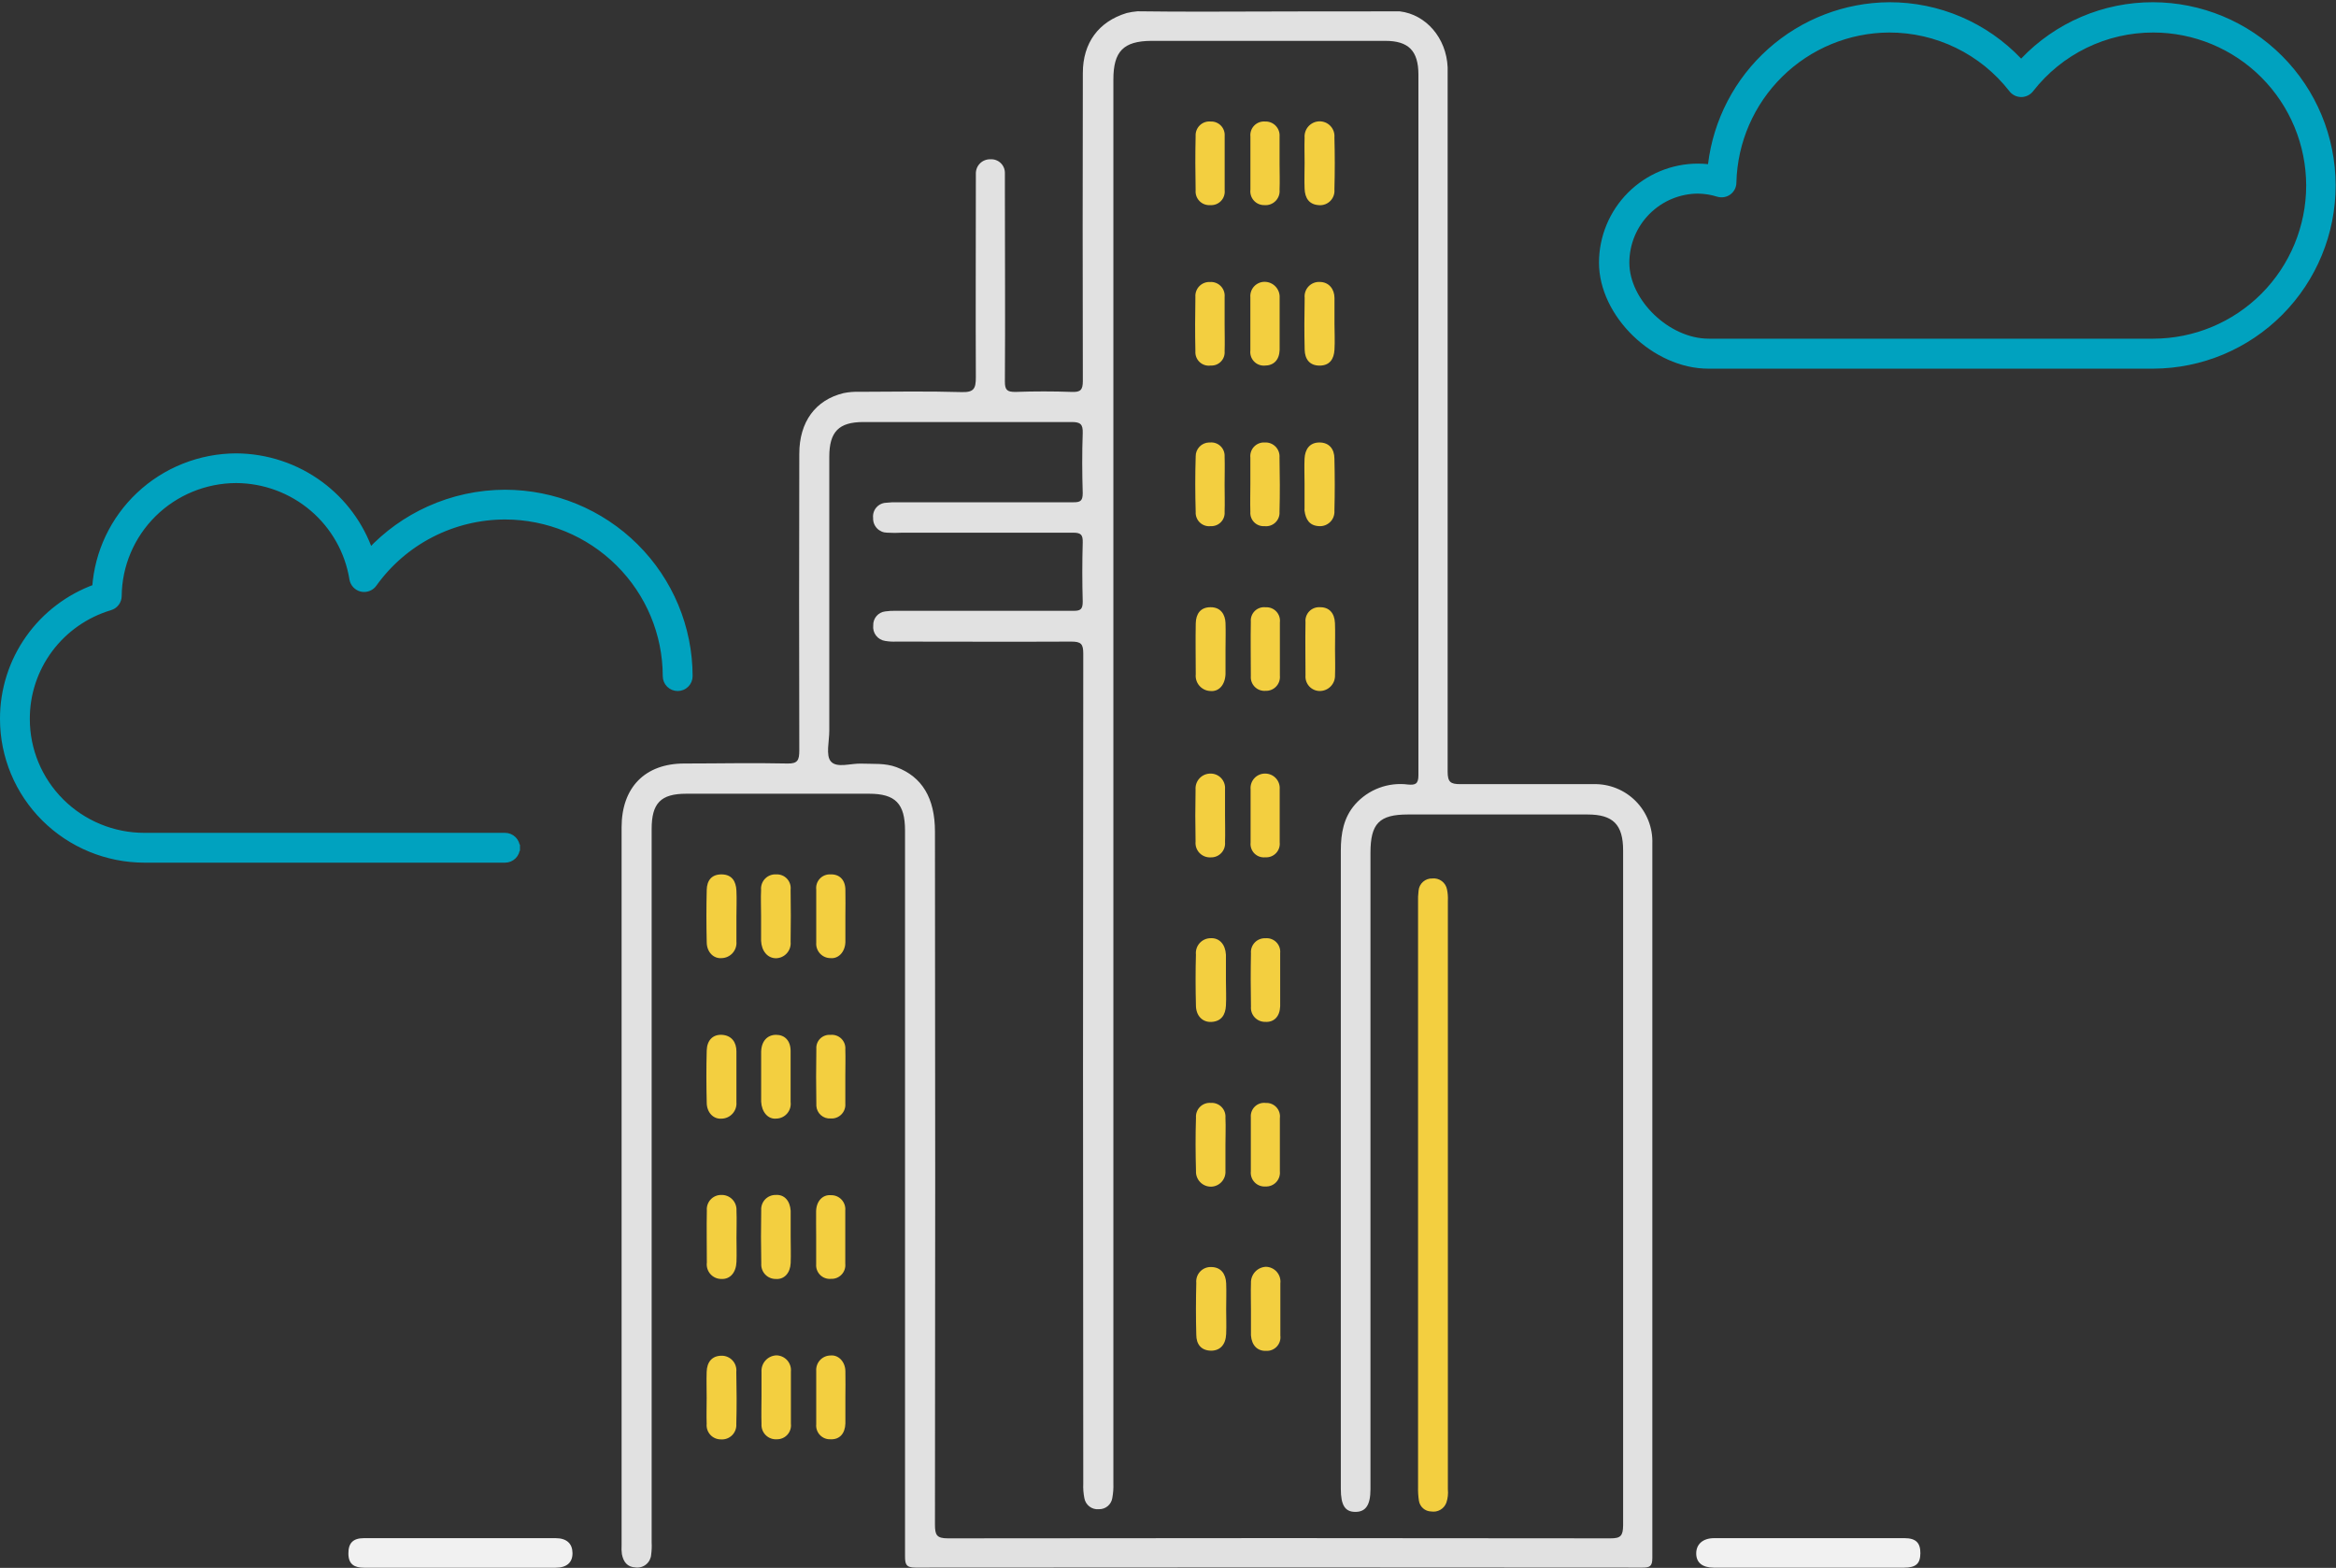 <svg width="371" height="249" viewBox="0 0 371 249" fill="none" xmlns="http://www.w3.org/2000/svg">
<rect x="0" y="0" width="371" height="249" fill="#333333" stroke="none"/>
<g clip-path="url(#clip0_5302_25171)">
<path d="M341.99 58.547H271.302C262.545 58.547 253.949 50.213 253.949 41.708C253.957 37.538 255.614 33.542 258.559 30.594C261.503 27.647 265.495 25.989 269.657 25.984C270.194 25.984 270.731 26.013 271.264 26.07C272.121 19.006 275.519 12.497 280.823 7.763C286.126 3.03 292.972 0.395 300.076 0.355C303.986 0.347 307.858 1.137 311.454 2.676C315.051 4.215 318.297 6.471 320.995 9.307C323.693 6.472 326.939 4.217 330.536 2.678C334.132 1.139 338.003 0.348 341.914 0.355C349.609 0.362 356.987 3.427 362.429 8.876C367.871 14.325 370.933 21.714 370.943 29.422C370.949 37.127 367.904 44.519 362.476 49.978C357.049 55.438 349.682 58.519 341.99 58.547ZM269.724 30.746C266.821 30.748 264.038 31.904 261.985 33.959C259.931 36.014 258.775 38.801 258.77 41.708C258.77 47.689 265.131 53.785 271.369 53.785H341.99C348.426 53.777 354.596 51.213 359.147 46.655C363.698 42.096 366.258 35.916 366.265 29.47C366.258 23.024 363.697 16.845 359.146 12.288C354.595 7.731 348.425 5.169 341.99 5.164C338.314 5.157 334.684 5.99 331.379 7.601C328.073 9.212 325.178 11.558 322.915 14.46C322.693 14.754 322.406 14.993 322.076 15.159C321.746 15.324 321.382 15.411 321.014 15.412C320.645 15.412 320.281 15.326 319.951 15.161C319.62 14.995 319.333 14.755 319.112 14.46C316.847 11.558 313.951 9.212 310.643 7.601C307.336 5.99 303.706 5.157 300.028 5.164C293.688 5.197 287.61 7.701 283.082 12.146C278.554 16.59 275.932 22.626 275.772 28.974C275.773 29.344 275.688 29.709 275.523 30.04C275.357 30.371 275.117 30.658 274.821 30.879C274.525 31.096 274.183 31.241 273.822 31.304C273.461 31.366 273.09 31.345 272.738 31.241C271.741 30.927 270.703 30.761 269.657 30.746H269.724Z" fill="#00A2BF"/>
<path d="M134.263 141.349C134.263 139.721 133.312 138.806 131.896 138.863C131.582 138.846 131.269 138.898 130.978 139.014C130.686 139.13 130.424 139.309 130.208 139.538C129.993 139.766 129.83 140.039 129.73 140.337C129.631 140.635 129.598 140.951 129.633 141.263C129.633 144.121 129.633 146.892 129.633 149.711C129.609 150.024 129.65 150.339 129.754 150.635C129.858 150.931 130.021 151.203 130.235 151.433C130.448 151.663 130.707 151.846 130.994 151.971C131.282 152.096 131.592 152.16 131.905 152.159C133.198 152.283 134.216 151.14 134.263 149.616C134.263 148.235 134.263 146.854 134.263 145.483C134.263 144.111 134.301 142.73 134.263 141.349Z" fill="#F3CF40"/>
<path d="M200.977 149.006C200.663 148.99 200.35 149.042 200.057 149.157C199.765 149.273 199.501 149.45 199.283 149.677C199.065 149.903 198.898 150.174 198.793 150.471C198.688 150.768 198.648 151.083 198.676 151.397C198.619 154.254 198.628 157.035 198.676 159.845C198.648 160.158 198.686 160.473 198.787 160.77C198.889 161.067 199.052 161.339 199.265 161.569C199.478 161.799 199.738 161.981 200.026 162.104C200.315 162.227 200.626 162.288 200.939 162.283C202.346 162.378 203.259 161.426 203.316 159.807C203.316 158.426 203.316 157.054 203.316 155.673C203.316 154.235 203.316 152.816 203.316 151.359C203.347 151.043 203.308 150.724 203.201 150.426C203.095 150.127 202.924 149.855 202.7 149.631C202.477 149.406 202.206 149.233 201.908 149.125C201.61 149.017 201.292 148.977 200.977 149.006V149.006Z" fill="#F3CF40"/>
<path d="M192.208 32.575C192.522 32.597 192.836 32.551 193.13 32.438C193.423 32.326 193.688 32.151 193.907 31.925C194.125 31.698 194.292 31.427 194.394 31.13C194.497 30.832 194.533 30.516 194.5 30.203C194.5 28.832 194.5 27.451 194.5 26.07C194.5 24.574 194.5 23.079 194.5 21.584C194.52 21.284 194.477 20.983 194.374 20.701C194.271 20.419 194.109 20.162 193.9 19.947C193.691 19.731 193.44 19.562 193.161 19.45C192.883 19.338 192.584 19.287 192.284 19.298C191.97 19.267 191.653 19.305 191.355 19.408C191.057 19.512 190.785 19.679 190.557 19.898C190.329 20.117 190.152 20.383 190.036 20.677C189.921 20.971 189.87 21.287 189.888 21.603C189.822 24.46 189.831 27.317 189.888 30.222C189.861 30.535 189.902 30.851 190.009 31.146C190.116 31.442 190.285 31.711 190.506 31.935C190.726 32.159 190.993 32.332 191.287 32.442C191.581 32.553 191.895 32.598 192.208 32.575V32.575Z" fill="#F3CF40"/>
<path d="M129.623 196.446C129.623 197.884 129.623 199.303 129.623 200.76C129.597 201.074 129.64 201.39 129.748 201.686C129.857 201.981 130.029 202.25 130.251 202.472C130.474 202.694 130.743 202.865 131.038 202.972C131.334 203.08 131.649 203.121 131.963 203.094C132.277 203.111 132.592 203.059 132.885 202.942C133.178 202.825 133.442 202.646 133.659 202.417C133.876 202.188 134.041 201.914 134.142 201.615C134.243 201.316 134.278 200.998 134.245 200.684C134.245 197.827 134.245 195.056 134.245 192.246C134.274 191.933 134.237 191.617 134.136 191.319C134.036 191.022 133.873 190.749 133.659 190.518C133.445 190.288 133.185 190.106 132.896 189.983C132.607 189.861 132.295 189.801 131.982 189.808C130.641 189.693 129.662 190.76 129.614 192.322C129.595 193.694 129.623 195.075 129.623 196.446Z" fill="#F3CF40"/>
<path d="M134.263 217.799C134.263 216.285 133.179 215.132 131.895 215.266C131.582 215.269 131.272 215.336 130.986 215.464C130.7 215.591 130.442 215.777 130.23 216.008C130.018 216.239 129.856 216.511 129.753 216.808C129.65 217.105 129.609 217.419 129.632 217.732C129.632 220.59 129.632 223.361 129.632 226.171C129.6 226.484 129.636 226.801 129.738 227.099C129.84 227.397 130.005 227.669 130.222 227.897C130.439 228.125 130.702 228.303 130.994 228.42C131.287 228.536 131.601 228.588 131.914 228.571C133.331 228.638 134.216 227.676 134.263 226.056C134.263 224.685 134.263 223.304 134.263 221.932C134.263 220.561 134.301 219.18 134.263 217.799Z" fill="#F3CF40"/>
<path d="M192.257 96.433C190.65 96.433 189.946 97.491 189.908 98.986C189.851 101.681 189.908 104.377 189.908 107.072C189.874 107.4 189.908 107.732 190.006 108.047C190.105 108.362 190.268 108.654 190.483 108.903C190.699 109.153 190.963 109.356 191.26 109.5C191.557 109.644 191.88 109.725 192.209 109.739C193.569 109.882 194.567 108.786 194.634 107.043C194.634 105.729 194.634 104.415 194.634 103.091C194.634 101.767 194.682 100.329 194.634 98.957C194.586 97.586 193.873 96.424 192.257 96.433Z" fill="#F3CF40"/>
<path d="M201.014 96.443C200.701 96.405 200.384 96.437 200.085 96.538C199.786 96.639 199.513 96.805 199.287 97.025C199.061 97.246 198.887 97.514 198.777 97.81C198.668 98.107 198.627 98.424 198.656 98.738C198.599 101.596 198.656 104.453 198.656 107.358C198.629 107.673 198.67 107.99 198.778 108.287C198.886 108.584 199.057 108.854 199.28 109.078C199.503 109.302 199.772 109.475 200.068 109.584C200.364 109.693 200.681 109.736 200.995 109.71C201.309 109.723 201.623 109.667 201.914 109.548C202.205 109.429 202.467 109.249 202.682 109.019C202.898 108.79 203.061 108.517 203.162 108.219C203.263 107.921 203.299 107.604 203.268 107.291C203.268 105.853 203.268 104.434 203.268 102.977C203.268 101.519 203.268 100.224 203.268 98.843C203.306 98.531 203.275 98.214 203.178 97.915C203.08 97.617 202.918 97.343 202.703 97.114C202.488 96.885 202.225 96.706 201.933 96.59C201.641 96.474 201.328 96.424 201.014 96.443Z" fill="#F3CF40"/>
<path d="M192.256 148.997C191.928 148.999 191.605 149.07 191.306 149.205C191.007 149.34 190.739 149.537 190.521 149.782C190.302 150.027 190.137 150.315 190.037 150.627C189.936 150.94 189.902 151.27 189.936 151.597C189.86 154.283 189.87 156.959 189.936 159.645C189.936 161.321 190.982 162.359 192.38 162.293C193.978 162.216 194.624 161.159 194.7 159.702C194.776 158.388 194.7 157.073 194.7 155.769V151.959C194.7 151.845 194.7 151.721 194.7 151.607C194.605 149.968 193.654 148.911 192.256 148.997Z" fill="#F3CF40"/>
<path d="M200.804 32.574C201.131 32.603 201.46 32.558 201.767 32.445C202.075 32.331 202.354 32.151 202.585 31.918C202.815 31.684 202.992 31.403 203.101 31.093C203.211 30.784 203.251 30.454 203.219 30.127C203.276 28.755 203.219 27.374 203.219 25.993C203.219 24.612 203.219 23.136 203.219 21.688C203.244 21.374 203.202 21.058 203.095 20.761C202.988 20.464 202.819 20.194 202.599 19.967C202.38 19.741 202.114 19.564 201.821 19.449C201.528 19.334 201.214 19.282 200.899 19.298C200.584 19.274 200.267 19.32 199.971 19.432C199.676 19.544 199.408 19.72 199.188 19.947C198.967 20.174 198.799 20.447 198.696 20.746C198.592 21.045 198.556 21.364 198.589 21.679C198.589 24.536 198.589 27.308 198.589 30.117C198.55 30.429 198.579 30.745 198.674 31.045C198.768 31.344 198.926 31.619 199.136 31.853C199.346 32.086 199.604 32.271 199.892 32.395C200.18 32.52 200.491 32.581 200.804 32.574V32.574Z" fill="#F3CF40"/>
<path d="M134.253 166.655C134.279 166.341 134.235 166.025 134.125 165.73C134.014 165.434 133.84 165.167 133.615 164.947C133.39 164.727 133.119 164.559 132.822 164.456C132.525 164.353 132.208 164.317 131.895 164.35C131.596 164.324 131.294 164.364 131.012 164.467C130.729 164.569 130.472 164.732 130.259 164.944C130.045 165.156 129.88 165.412 129.775 165.694C129.67 165.977 129.628 166.278 129.651 166.578C129.601 169.512 129.601 172.445 129.651 175.379V175.626C129.668 175.907 129.74 176.181 129.863 176.433C129.986 176.686 130.158 176.911 130.368 177.097C130.578 177.283 130.823 177.425 131.089 177.516C131.354 177.607 131.635 177.644 131.914 177.626C132.228 177.649 132.543 177.604 132.838 177.494C133.133 177.383 133.4 177.211 133.622 176.987C133.845 176.764 134.016 176.495 134.125 176.2C134.234 175.904 134.278 175.588 134.253 175.274C134.253 173.836 134.253 172.417 134.253 170.96C134.253 169.502 134.301 168.093 134.253 166.655Z" fill="#F3CF40"/>
<path d="M112.241 175.093C112.241 176.684 113.306 177.76 114.609 177.655C114.938 177.647 115.262 177.572 115.561 177.434C115.86 177.296 116.127 177.098 116.347 176.853C116.567 176.608 116.735 176.32 116.84 176.007C116.945 175.695 116.985 175.364 116.957 175.036C116.957 173.721 116.957 172.398 116.957 171.083C116.957 169.769 116.957 168.321 116.957 166.95C116.957 165.578 116.235 164.426 114.637 164.34C113.239 164.274 112.289 165.178 112.241 166.826C112.165 169.588 112.174 172.341 112.241 175.093Z" fill="#F3CF40"/>
<path d="M123.29 138.863C122.964 138.84 122.636 138.888 122.33 139.004C122.024 139.12 121.747 139.301 121.517 139.534C121.288 139.768 121.111 140.048 121 140.357C120.89 140.665 120.847 140.994 120.875 141.321C120.809 142.702 120.875 144.083 120.875 145.454V149.407C120.951 151.054 121.921 152.188 123.262 152.178C123.589 152.169 123.91 152.093 124.206 151.954C124.502 151.815 124.766 151.617 124.982 151.371C125.198 151.125 125.361 150.837 125.461 150.526C125.561 150.214 125.596 149.885 125.563 149.559C125.607 146.797 125.607 144.041 125.563 141.292C125.599 140.977 125.567 140.658 125.468 140.358C125.368 140.057 125.205 139.781 124.989 139.55C124.772 139.319 124.508 139.138 124.215 139.019C123.922 138.901 123.606 138.847 123.29 138.863Z" fill="#F3CF40"/>
<path d="M116.958 141.444C116.891 139.959 116.244 138.892 114.637 138.863C113.031 138.835 112.27 139.816 112.241 141.34C112.175 144.102 112.175 146.854 112.241 149.616C112.241 151.197 113.325 152.273 114.618 152.159C114.948 152.15 115.271 152.073 115.57 151.934C115.868 151.795 116.135 151.597 116.355 151.35C116.574 151.104 116.74 150.816 116.844 150.503C116.948 150.19 116.986 149.859 116.958 149.53C116.958 148.216 116.958 146.892 116.958 145.578C116.958 144.264 117.024 142.816 116.958 141.444Z" fill="#F3CF40"/>
<path d="M88.232 244.276C78.09 244.276 67.947 244.276 57.805 244.276C56.045 244.276 55.313 245.076 55.332 246.752C55.351 248.429 56.283 248.981 57.843 248.971C62.882 248.971 67.922 248.971 72.961 248.971H88.251C90.01 248.971 90.942 248.133 90.923 246.638C90.904 245.143 90.01 244.276 88.232 244.276Z" fill="#F1F1F1"/>
<path d="M114.58 203.113C115.968 203.18 116.909 202.084 116.967 200.379C117.014 199.122 116.967 197.856 116.967 196.57C116.967 195.132 117.024 193.713 116.967 192.256C116.987 191.928 116.938 191.6 116.824 191.292C116.709 190.984 116.531 190.704 116.302 190.47C116.072 190.236 115.796 190.052 115.491 189.931C115.187 189.811 114.86 189.756 114.532 189.77C114.217 189.769 113.905 189.833 113.616 189.959C113.327 190.085 113.068 190.27 112.854 190.502C112.64 190.734 112.477 191.008 112.375 191.307C112.273 191.605 112.233 191.922 112.26 192.236C112.203 194.998 112.26 197.751 112.26 200.503C112.218 200.832 112.246 201.166 112.344 201.482C112.442 201.799 112.606 202.091 112.826 202.338C113.046 202.585 113.316 202.782 113.619 202.916C113.921 203.05 114.249 203.117 114.58 203.113V203.113Z" fill="#F3CF40"/>
<path d="M123.29 215.247C122.963 215.261 122.642 215.341 122.346 215.481C122.05 215.621 121.785 215.819 121.567 216.063C121.348 216.306 121.18 216.591 121.073 216.901C120.965 217.211 120.921 217.539 120.941 217.866C120.941 219.18 120.941 220.494 120.941 221.818C120.941 223.142 120.894 224.675 120.941 226.123C120.917 226.452 120.964 226.782 121.078 227.09C121.193 227.399 121.373 227.679 121.606 227.911C121.839 228.144 122.12 228.323 122.428 228.437C122.737 228.551 123.066 228.596 123.394 228.571C123.709 228.575 124.02 228.511 124.308 228.384C124.596 228.257 124.853 228.07 125.063 227.836C125.273 227.602 125.43 227.325 125.524 227.024C125.619 226.724 125.648 226.407 125.61 226.095C125.61 223.342 125.61 220.59 125.61 217.837C125.643 217.511 125.608 217.182 125.506 216.87C125.405 216.559 125.24 216.272 125.022 216.028C124.803 215.784 124.536 215.589 124.238 215.454C123.94 215.32 123.617 215.249 123.29 215.247V215.247Z" fill="#F3CF40"/>
<path d="M123.29 177.645C123.619 177.639 123.943 177.563 124.241 177.422C124.538 177.282 124.803 177.08 125.018 176.83C125.232 176.581 125.391 176.288 125.485 175.972C125.579 175.657 125.606 175.325 125.563 174.998C125.563 172.302 125.563 169.607 125.563 166.912C125.563 165.245 124.612 164.34 123.262 164.34C121.912 164.34 120.923 165.293 120.885 167.045C120.885 168.359 120.885 169.683 120.885 170.998V174.95C120.97 176.598 121.969 177.779 123.29 177.645Z" fill="#F3CF40"/>
<path d="M114.6 215.304C113.069 215.304 112.28 216.323 112.232 217.856C112.185 219.237 112.232 220.618 112.232 221.99C112.232 223.361 112.185 224.752 112.232 226.123C112.201 226.436 112.237 226.752 112.336 227.051C112.435 227.349 112.595 227.624 112.807 227.856C113.018 228.089 113.276 228.274 113.564 228.4C113.851 228.527 114.162 228.591 114.476 228.59C114.805 228.617 115.135 228.572 115.445 228.459C115.755 228.346 116.036 228.167 116.27 227.934C116.505 227.702 116.685 227.421 116.801 227.112C116.916 226.802 116.963 226.472 116.939 226.142C117.015 223.39 116.996 220.637 116.939 217.875C116.974 217.548 116.939 217.218 116.837 216.905C116.735 216.593 116.568 216.305 116.347 216.062C116.126 215.819 115.856 215.626 115.555 215.495C115.253 215.364 114.928 215.299 114.6 215.304V215.304Z" fill="#F3CF40"/>
<path d="M120.905 200.675C120.884 200.99 120.928 201.306 121.035 201.603C121.142 201.9 121.309 202.172 121.527 202.401C121.744 202.63 122.006 202.812 122.296 202.934C122.587 203.057 122.9 203.118 123.215 203.113C124.556 203.218 125.507 202.161 125.573 200.589C125.63 199.208 125.573 197.837 125.573 196.456V192.646C125.573 192.522 125.573 192.408 125.573 192.284C125.469 190.684 124.556 189.674 123.206 189.77C122.891 189.764 122.578 189.823 122.288 189.945C121.997 190.066 121.735 190.247 121.517 190.475C121.3 190.704 121.133 190.975 121.026 191.271C120.918 191.568 120.874 191.884 120.895 192.198C120.844 195.043 120.848 197.868 120.905 200.675Z" fill="#F3CF40"/>
<path d="M209.572 58.061C211.179 58.061 211.854 57.023 211.94 55.547C212.026 54.07 211.94 52.804 211.94 51.432C211.94 50.061 211.94 48.689 211.94 47.318C211.94 45.946 211.084 44.775 209.572 44.775C209.243 44.762 208.915 44.82 208.61 44.946C208.306 45.072 208.031 45.262 207.807 45.503C207.582 45.744 207.412 46.031 207.308 46.345C207.204 46.658 207.169 46.99 207.205 47.318C207.148 50.061 207.138 52.804 207.205 55.547C207.243 57.013 207.965 58.061 209.572 58.061Z" fill="#F3CF40"/>
<path d="M201.043 201.18C200.386 201.212 199.767 201.503 199.324 201.99C198.88 202.478 198.647 203.121 198.675 203.78C198.628 205.161 198.675 206.542 198.675 207.913C198.675 209.285 198.675 210.427 198.675 211.723C198.675 211.837 198.675 211.961 198.675 212.075C198.799 213.666 199.702 214.589 201.119 214.532C201.433 214.545 201.746 214.488 202.035 214.367C202.325 214.246 202.585 214.063 202.797 213.831C203.009 213.599 203.167 213.323 203.262 213.023C203.356 212.723 203.385 212.406 203.344 212.094C203.344 209.332 203.344 206.58 203.344 203.827C203.384 203.499 203.355 203.165 203.258 202.849C203.161 202.533 202.999 202.24 202.782 201.99C202.565 201.741 202.298 201.54 201.999 201.4C201.699 201.26 201.373 201.185 201.043 201.18V201.18Z" fill="#F3CF40"/>
<path d="M207.195 29.974C207.252 31.47 207.918 32.508 209.515 32.584C209.845 32.605 210.174 32.554 210.482 32.435C210.789 32.316 211.067 32.131 211.297 31.894C211.527 31.657 211.702 31.372 211.811 31.061C211.921 30.749 211.961 30.418 211.931 30.089C212.007 27.336 212.007 24.574 211.931 21.822C211.959 21.493 211.917 21.162 211.81 20.851C211.702 20.539 211.53 20.254 211.305 20.013C211.08 19.773 210.807 19.582 210.503 19.454C210.2 19.326 209.873 19.263 209.544 19.269C209.214 19.276 208.89 19.35 208.59 19.488C208.291 19.625 208.022 19.823 207.802 20.068C207.582 20.314 207.414 20.602 207.31 20.915C207.206 21.228 207.167 21.56 207.195 21.889C207.148 23.203 207.195 24.527 207.195 25.841C207.195 27.155 207.138 28.632 207.195 29.974Z" fill="#F3CF40"/>
<path d="M212.016 98.948C211.95 97.338 211.065 96.405 209.629 96.433C209.316 96.412 209.001 96.46 208.708 96.574C208.414 96.687 208.149 96.863 207.931 97.09C207.712 97.317 207.546 97.589 207.444 97.887C207.341 98.184 207.305 98.501 207.338 98.814C207.281 101.672 207.338 104.443 207.338 107.262C207.312 107.576 207.35 107.891 207.451 108.189C207.553 108.487 207.714 108.76 207.925 108.993C208.137 109.225 208.394 109.411 208.681 109.54C208.967 109.668 209.277 109.736 209.591 109.739C209.919 109.74 210.243 109.675 210.545 109.548C210.846 109.421 211.119 109.233 211.347 108.997C211.574 108.762 211.752 108.482 211.868 108.176C211.985 107.869 212.038 107.542 212.026 107.215C212.083 105.834 212.026 104.462 212.026 103.081C212.026 101.7 212.073 100.319 212.016 98.948Z" fill="#F3CF40"/>
<path d="M209.487 83.557C209.814 83.58 210.143 83.532 210.45 83.416C210.758 83.3 211.037 83.12 211.268 82.887C211.5 82.654 211.679 82.374 211.793 82.066C211.908 81.757 211.954 81.428 211.93 81.1C212.006 78.347 211.997 75.585 211.93 72.833C211.93 71.319 211.103 70.271 209.553 70.271C208.003 70.271 207.262 71.338 207.186 72.842C207.128 74.157 207.186 75.481 207.186 76.795V80.747C207.171 80.868 207.171 80.989 207.186 81.109C207.366 82.5 207.975 83.49 209.487 83.557Z" fill="#F3CF40"/>
<path d="M302.471 244.276H272.243C270.456 244.276 269.391 245.228 269.391 246.705C269.391 248.181 270.399 248.952 272.158 248.962H302.395C304.297 248.962 304.981 248.314 304.991 246.667C305 245.019 304.278 244.276 302.471 244.276Z" fill="#F1F1F1"/>
<path d="M253.037 124.53C246 124.53 238.964 124.53 231.918 124.53C230.368 124.53 229.912 124.206 229.912 122.53C229.912 85.849 229.912 49.172 229.912 12.498C229.912 11.898 229.912 11.298 229.912 10.698C229.721 6.05 226.488 2.297 222.305 1.802C212.111 1.802 201.918 1.818 191.725 1.85C188.036 1.85 184.346 1.85 180.657 1.793C180.077 1.841 179.502 1.934 178.936 2.069C174.457 3.431 171.975 6.831 171.975 11.593C171.937 27.898 171.937 44.2 171.975 60.499C171.975 61.937 171.595 62.29 170.235 62.242C167.25 62.134 164.258 62.134 161.259 62.242C159.956 62.242 159.586 61.947 159.595 60.575C159.662 50.385 159.595 40.203 159.595 30.012C159.595 29.174 159.595 28.327 159.595 27.498C159.601 27.198 159.545 26.899 159.429 26.622C159.314 26.345 159.142 26.095 158.924 25.888C158.707 25.681 158.449 25.521 158.166 25.42C157.884 25.318 157.584 25.277 157.285 25.298C156.985 25.289 156.686 25.341 156.407 25.45C156.127 25.559 155.873 25.723 155.658 25.933C155.443 26.143 155.273 26.393 155.157 26.671C155.041 26.948 154.982 27.245 154.983 27.546C154.983 27.955 154.983 28.384 154.983 28.803C154.983 39.165 154.936 49.537 154.983 59.909C154.983 61.69 154.689 62.318 152.768 62.27C147.32 62.109 141.862 62.204 136.404 62.223C135.587 62.197 134.77 62.268 133.969 62.432C129.5 63.518 126.943 67.004 126.943 72.071C126.904 87.767 126.904 103.469 126.943 119.177C126.943 120.71 126.695 121.301 125.041 121.253C119.592 121.129 114.134 121.253 108.676 121.253C102.429 121.253 98.721 125.063 98.721 131.387V245.381C98.689 245.857 98.705 246.336 98.768 246.809C99.006 248.028 99.596 248.876 100.974 248.933C101.27 248.966 101.568 248.939 101.853 248.853C102.137 248.768 102.401 248.626 102.629 248.435C102.858 248.245 103.045 248.01 103.181 247.746C103.316 247.481 103.397 247.192 103.418 246.895C103.505 246.242 103.531 245.582 103.494 244.924V131.654C103.494 127.539 104.949 126.053 109 126.053H138.03C142.194 126.053 143.735 127.615 143.735 131.901C143.735 170.309 143.735 208.723 143.735 247.143C143.735 248.438 143.906 248.952 145.399 248.952C183.877 248.914 222.359 248.914 260.843 248.952C262.013 248.952 262.422 248.752 262.422 247.428C262.422 209.618 262.422 171.801 262.422 133.977C262.465 132.729 262.252 131.485 261.797 130.322C261.341 129.159 260.652 128.103 259.773 127.217C258.893 126.332 257.841 125.636 256.683 125.174C255.524 124.712 254.283 124.492 253.037 124.53ZM255.775 244.305C220.701 244.254 185.62 244.254 150.533 244.305C148.746 244.305 148.489 243.762 148.489 242.114C148.54 205.434 148.54 168.753 148.489 132.073C148.489 126.739 146.435 123.358 142.375 121.834C140.559 121.158 138.686 121.349 136.822 121.272C135.139 121.196 132.904 122.034 131.954 120.92C131.126 119.968 131.706 117.729 131.706 116.063V72.547C131.706 68.566 133.218 67.023 137.126 67.023C148.156 67.023 159.186 67.023 170.216 67.023C171.576 67.023 172.004 67.356 171.956 68.785C171.842 71.957 171.861 75.138 171.956 78.309C171.956 79.528 171.595 79.776 170.483 79.766C161.155 79.766 151.827 79.766 142.499 79.766C141.911 79.753 141.324 79.779 140.74 79.843C140.441 79.854 140.148 79.927 139.879 80.057C139.609 80.187 139.37 80.371 139.175 80.598C138.981 80.825 138.835 81.091 138.747 81.377C138.66 81.663 138.632 81.964 138.667 82.262C138.654 82.561 138.701 82.86 138.806 83.141C138.911 83.421 139.071 83.678 139.277 83.896C139.482 84.114 139.73 84.288 140.004 84.408C140.278 84.528 140.573 84.591 140.873 84.595C141.693 84.643 142.515 84.643 143.335 84.595C152.369 84.595 161.402 84.595 170.435 84.595C171.7 84.595 171.994 84.948 171.956 86.186C171.868 89.297 171.868 92.414 171.956 95.538C171.956 96.729 171.633 97.014 170.492 97.005C161.107 97.005 151.722 97.005 142.337 97.005C141.752 96.984 141.167 97.016 140.587 97.1C140.05 97.162 139.555 97.425 139.203 97.837C138.85 98.248 138.665 98.778 138.686 99.319C138.618 99.898 138.779 100.48 139.134 100.941C139.49 101.402 140.011 101.705 140.587 101.786C141.165 101.883 141.752 101.918 142.337 101.891C151.608 101.891 160.869 101.938 170.14 101.891C171.7 101.891 172.042 102.272 172.042 103.796C171.991 147.734 171.991 191.668 172.042 235.6C172.008 236.372 172.066 237.146 172.213 237.904C172.302 238.44 172.592 238.921 173.023 239.25C173.454 239.58 173.994 239.732 174.533 239.676C175.041 239.689 175.537 239.516 175.927 239.19C176.317 238.864 176.575 238.407 176.654 237.904C176.796 237.142 176.854 236.366 176.825 235.59C176.825 198.313 176.825 161.032 176.825 123.749V12.631C176.825 8.174 178.403 6.517 182.863 6.488C189.728 6.488 196.593 6.488 203.459 6.488C208.974 6.488 214.489 6.488 220.004 6.488C223.702 6.488 225.262 8.069 225.271 11.831C225.271 48.924 225.271 86.024 225.271 123.13C225.271 124.539 224.748 124.682 223.645 124.596C222.092 124.391 220.511 124.57 219.043 125.118C217.574 125.666 216.262 126.566 215.221 127.739C213.395 129.825 212.948 132.339 212.948 135.073C212.948 165.874 212.948 196.668 212.948 227.456V236.447C212.948 239.047 213.614 240.105 215.259 240.105C216.904 240.105 217.655 239.019 217.655 236.495V135.444C217.655 130.777 219.053 129.349 223.607 129.349H252.133C256.193 129.349 257.781 130.958 257.781 135.063C257.781 170.791 257.781 206.513 257.781 242.228C257.762 243.876 257.42 244.314 255.775 244.305Z" fill="#E1E1E1"/>
<path d="M229.949 143.044C229.98 142.447 229.936 141.849 229.815 141.263C229.718 140.73 229.423 140.253 228.989 139.928C228.555 139.603 228.015 139.454 227.476 139.511C226.94 139.491 226.415 139.678 226.011 140.031C225.606 140.385 225.352 140.88 225.299 141.416C225.218 142.07 225.189 142.729 225.213 143.387C225.213 158.848 225.213 174.309 225.213 189.77C225.213 205.23 225.213 220.694 225.213 236.162C225.196 236.878 225.24 237.595 225.346 238.304C225.412 238.78 225.646 239.217 226.005 239.534C226.365 239.852 226.826 240.031 227.305 240.038C227.806 240.12 228.32 240.026 228.759 239.77C229.198 239.515 229.534 239.115 229.711 238.638C229.94 237.955 230.021 237.231 229.949 236.514V143.044Z" fill="#F3CF40"/>
<path d="M200.814 83.557C201.128 83.596 201.446 83.564 201.745 83.466C202.045 83.367 202.319 83.203 202.548 82.985C202.777 82.767 202.956 82.502 203.07 82.207C203.185 81.912 203.232 81.596 203.21 81.281C203.287 78.423 203.267 75.566 203.21 72.652C203.234 72.336 203.19 72.019 203.081 71.722C202.973 71.425 202.802 71.155 202.58 70.93C202.359 70.704 202.092 70.529 201.797 70.415C201.502 70.301 201.187 70.252 200.871 70.271C200.556 70.251 200.24 70.3 199.946 70.415C199.652 70.531 199.387 70.709 199.168 70.937C198.95 71.166 198.784 71.439 198.683 71.739C198.581 72.038 198.546 72.356 198.58 72.671C198.58 74.042 198.58 75.423 198.58 76.804C198.58 78.3 198.532 79.795 198.58 81.29C198.556 81.591 198.597 81.894 198.7 82.178C198.804 82.462 198.967 82.721 199.179 82.936C199.391 83.151 199.647 83.317 199.929 83.425C200.211 83.532 200.513 83.577 200.814 83.557Z" fill="#F3CF40"/>
<path d="M194.738 203.789C194.671 202.275 193.882 201.237 192.38 201.218C192.051 201.202 191.722 201.258 191.417 201.381C191.111 201.505 190.836 201.693 190.609 201.932C190.383 202.172 190.21 202.457 190.104 202.769C189.998 203.082 189.96 203.413 189.993 203.742C189.926 206.484 189.917 209.227 189.993 211.97C189.993 213.437 190.725 214.475 192.332 214.504C193.777 214.504 194.671 213.551 194.738 211.837C194.795 210.523 194.738 209.208 194.738 207.904C194.738 206.599 194.795 205.151 194.738 203.789Z" fill="#F3CF40"/>
<path d="M192.351 188.455C192.666 188.447 192.976 188.375 193.262 188.244C193.548 188.113 193.805 187.925 194.017 187.692C194.23 187.459 194.393 187.186 194.497 186.888C194.601 186.59 194.644 186.275 194.623 185.96C194.623 184.579 194.623 183.198 194.623 181.827C194.623 180.455 194.69 178.969 194.623 177.512C194.649 177.198 194.606 176.882 194.499 176.586C194.391 176.29 194.221 176.02 193.999 175.796C193.778 175.572 193.511 175.398 193.217 175.287C192.923 175.175 192.608 175.129 192.294 175.15C191.979 175.126 191.663 175.17 191.367 175.28C191.071 175.389 190.802 175.562 190.579 175.785C190.356 176.009 190.184 176.278 190.075 176.574C189.965 176.871 189.921 177.188 189.945 177.503C189.85 180.36 189.869 183.141 189.945 185.951C189.927 186.276 189.976 186.602 190.089 186.908C190.202 187.214 190.377 187.493 190.603 187.728C190.829 187.963 191.1 188.149 191.401 188.274C191.702 188.399 192.025 188.461 192.351 188.455V188.455Z" fill="#F3CF40"/>
<path d="M192.275 136.159C192.589 136.171 192.901 136.116 193.192 135.997C193.483 135.879 193.745 135.699 193.961 135.471C194.177 135.243 194.342 134.972 194.444 134.675C194.547 134.378 194.586 134.062 194.557 133.749C194.605 132.32 194.557 130.892 194.557 129.444C194.557 127.996 194.557 126.682 194.557 125.311C194.581 124.996 194.539 124.68 194.435 124.383C194.331 124.086 194.167 123.813 193.952 123.582C193.738 123.351 193.478 123.168 193.19 123.042C192.901 122.917 192.59 122.852 192.275 122.853C191.947 122.847 191.622 122.91 191.319 123.036C191.017 123.163 190.744 123.352 190.519 123.59C190.293 123.829 190.12 124.112 190.01 124.421C189.899 124.73 189.855 125.059 189.879 125.387C189.822 128.139 189.822 130.901 189.879 133.654C189.847 133.982 189.886 134.313 189.993 134.624C190.101 134.935 190.275 135.22 190.502 135.458C190.73 135.695 191.006 135.881 191.312 136.002C191.618 136.123 191.946 136.177 192.275 136.159V136.159Z" fill="#F3CF40"/>
<path d="M192.285 83.557C192.584 83.573 192.884 83.524 193.163 83.415C193.443 83.305 193.695 83.137 193.904 82.921C194.113 82.705 194.274 82.447 194.375 82.165C194.476 81.882 194.515 81.58 194.491 81.281C194.538 79.843 194.491 78.423 194.491 76.966C194.491 75.471 194.538 73.976 194.491 72.48C194.505 72.18 194.455 71.879 194.345 71.6C194.234 71.32 194.065 71.067 193.849 70.858C193.633 70.649 193.375 70.488 193.092 70.387C192.809 70.285 192.508 70.246 192.208 70.271H192.009C191.435 70.288 190.891 70.532 190.495 70.95C190.1 71.367 189.885 71.924 189.898 72.499C189.803 75.433 189.812 78.366 189.898 81.3C189.879 81.613 189.929 81.926 190.044 82.218C190.159 82.509 190.337 82.772 190.565 82.987C190.792 83.202 191.064 83.365 191.361 83.463C191.659 83.562 191.974 83.594 192.285 83.557V83.557Z" fill="#F3CF40"/>
<path d="M200.985 188.427C201.299 188.442 201.613 188.389 201.905 188.272C202.198 188.154 202.461 187.975 202.678 187.746C202.894 187.518 203.059 187.245 203.161 186.946C203.262 186.648 203.299 186.331 203.267 186.017C203.267 184.646 203.267 183.265 203.267 181.884C203.267 180.503 203.267 179.026 203.267 177.579C203.308 177.267 203.28 176.95 203.184 176.65C203.089 176.35 202.929 176.075 202.716 175.844C202.503 175.613 202.241 175.432 201.95 175.314C201.659 175.196 201.346 175.143 201.032 175.16C200.719 175.119 200.401 175.148 200.102 175.247C199.802 175.345 199.528 175.509 199.3 175.728C199.072 175.946 198.895 176.213 198.784 176.509C198.672 176.804 198.628 177.121 198.655 177.436C198.655 180.293 198.655 183.15 198.655 186.008C198.621 186.326 198.657 186.649 198.761 186.952C198.864 187.255 199.033 187.532 199.255 187.762C199.478 187.993 199.748 188.172 200.046 188.287C200.345 188.402 200.666 188.449 200.985 188.427V188.427Z" fill="#F3CF40"/>
<path d="M200.948 136.149C201.262 136.172 201.577 136.125 201.871 136.012C202.166 135.899 202.431 135.723 202.65 135.496C202.869 135.269 203.035 134.996 203.137 134.698C203.238 134.399 203.273 134.082 203.239 133.768C203.239 132.397 203.239 131.016 203.239 129.644V125.33C203.263 125.017 203.222 124.703 203.12 124.406C203.018 124.109 202.856 123.837 202.645 123.605C202.434 123.373 202.178 123.187 201.893 123.058C201.607 122.929 201.299 122.859 200.986 122.853C200.659 122.841 200.334 122.899 200.031 123.023C199.729 123.147 199.456 123.334 199.232 123.572C199.008 123.81 198.837 124.094 198.731 124.403C198.625 124.713 198.587 125.042 198.618 125.368C198.618 128.225 198.618 130.997 198.618 133.806C198.584 134.121 198.62 134.44 198.725 134.74C198.83 135.039 199 135.311 199.223 135.536C199.447 135.76 199.718 135.932 200.016 136.038C200.314 136.144 200.633 136.182 200.948 136.149V136.149Z" fill="#F3CF40"/>
<path d="M200.843 58.061C202.279 58.061 203.173 57.185 203.23 55.575C203.23 54.194 203.23 52.813 203.23 51.442C203.23 50.07 203.23 48.68 203.23 47.308C203.251 46.982 203.205 46.655 203.095 46.347C202.985 46.04 202.813 45.758 202.591 45.519C202.368 45.28 202.099 45.089 201.8 44.958C201.502 44.826 201.179 44.758 200.853 44.756C200.538 44.753 200.226 44.817 199.938 44.942C199.649 45.067 199.389 45.251 199.175 45.482C198.961 45.713 198.798 45.987 198.696 46.285C198.593 46.583 198.554 46.899 198.58 47.213C198.58 50.07 198.58 52.842 198.58 55.651C198.542 55.965 198.573 56.283 198.671 56.583C198.769 56.883 198.932 57.157 199.148 57.387C199.364 57.617 199.628 57.797 199.921 57.913C200.214 58.03 200.529 58.08 200.843 58.061V58.061Z" fill="#F3CF40"/>
<path d="M192.286 58.051C192.584 58.069 192.883 58.022 193.161 57.914C193.44 57.806 193.692 57.639 193.901 57.425C194.11 57.212 194.271 56.955 194.373 56.674C194.475 56.392 194.515 56.093 194.492 55.794C194.539 54.356 194.492 52.937 194.492 51.48C194.492 50.042 194.492 48.623 194.492 47.165C194.521 46.851 194.483 46.534 194.378 46.236C194.273 45.938 194.105 45.667 193.885 45.441C193.666 45.214 193.4 45.038 193.105 44.925C192.811 44.812 192.496 44.764 192.181 44.784C191.867 44.767 191.552 44.818 191.259 44.932C190.965 45.046 190.699 45.222 190.479 45.447C190.258 45.672 190.088 45.942 189.98 46.238C189.872 46.535 189.828 46.851 189.852 47.165C189.804 50.023 189.785 52.88 189.852 55.794C189.83 56.112 189.879 56.431 189.997 56.727C190.114 57.023 190.296 57.29 190.53 57.506C190.763 57.723 191.042 57.884 191.346 57.978C191.65 58.073 191.971 58.098 192.286 58.051V58.051Z" fill="#F3CF40"/>
<path d="M82.079 134.625C82.079 134.131 81.881 133.658 81.53 133.309C81.179 132.96 80.704 132.765 80.209 132.765H22.927C17.969 132.765 13.214 130.808 9.71 127.325C6.205 123.842 4.236 119.119 4.236 114.195L4.236 114.193C4.219 110.207 5.5 106.322 7.89 103.118C10.279 99.915 13.648 97.566 17.493 96.422L17.494 96.422C17.875 96.308 18.211 96.076 18.451 95.758C18.691 95.441 18.823 95.055 18.827 94.657L18.827 94.657C18.872 89.758 20.859 85.074 24.358 81.621C27.856 78.168 32.584 76.225 37.517 76.213C41.971 76.237 46.273 77.83 49.656 80.71C53.038 83.589 55.282 87.567 55.989 91.935C56.047 92.302 56.214 92.643 56.466 92.915C56.719 93.188 57.047 93.379 57.409 93.466L57.409 93.466L57.414 93.467C57.776 93.549 58.155 93.522 58.502 93.39C58.849 93.258 59.149 93.027 59.364 92.724C61.726 89.414 64.851 86.713 68.478 84.847C72.105 82.981 76.129 82.005 80.214 81.999C86.987 82.008 93.48 84.686 98.268 89.444C103.057 94.202 105.75 100.652 105.758 107.38C105.759 107.875 105.956 108.349 106.308 108.697C106.659 109.046 107.134 109.242 107.629 109.242C108.124 109.242 108.6 109.046 108.951 108.697C109.302 108.348 109.5 107.874 109.5 107.379V107.379C109.491 99.662 106.402 92.264 100.912 86.808C95.421 81.352 87.978 78.284 80.215 78.275L80.213 78.275C76.035 78.283 71.907 79.176 68.105 80.897C64.567 82.498 61.386 84.78 58.747 87.609C57.267 83.363 54.537 79.65 50.903 76.956C47.035 74.089 42.345 72.528 37.52 72.5V72.5L37.516 72.5C31.776 72.517 26.259 74.713 22.095 78.641C18.013 82.492 15.533 87.721 15.14 93.294C10.888 94.84 7.207 97.636 4.59 101.315C1.909 105.084 0.479 109.592 0.5 114.208C0.508 120.119 2.874 125.785 7.08 129.963C11.285 134.142 16.986 136.493 22.932 136.5H22.933L80.214 136.5L80.216 136.5C80.462 136.499 80.705 136.45 80.932 136.355C81.159 136.26 81.365 136.122 81.538 135.948C81.711 135.774 81.849 135.567 81.941 135.339C82.034 135.113 82.081 134.87 82.079 134.625ZM82.079 134.625C82.079 134.624 82.079 134.624 82.079 134.623L81.579 134.627H82.079C82.079 134.626 82.079 134.626 82.079 134.625Z" fill="#00A2BF" stroke="#00A2BF"/>
</g>
<defs>
<clipPath id="clip0_5302_25171">
<rect width="371" height="249" fill="white"/>
</clipPath>
</defs>
</svg>
